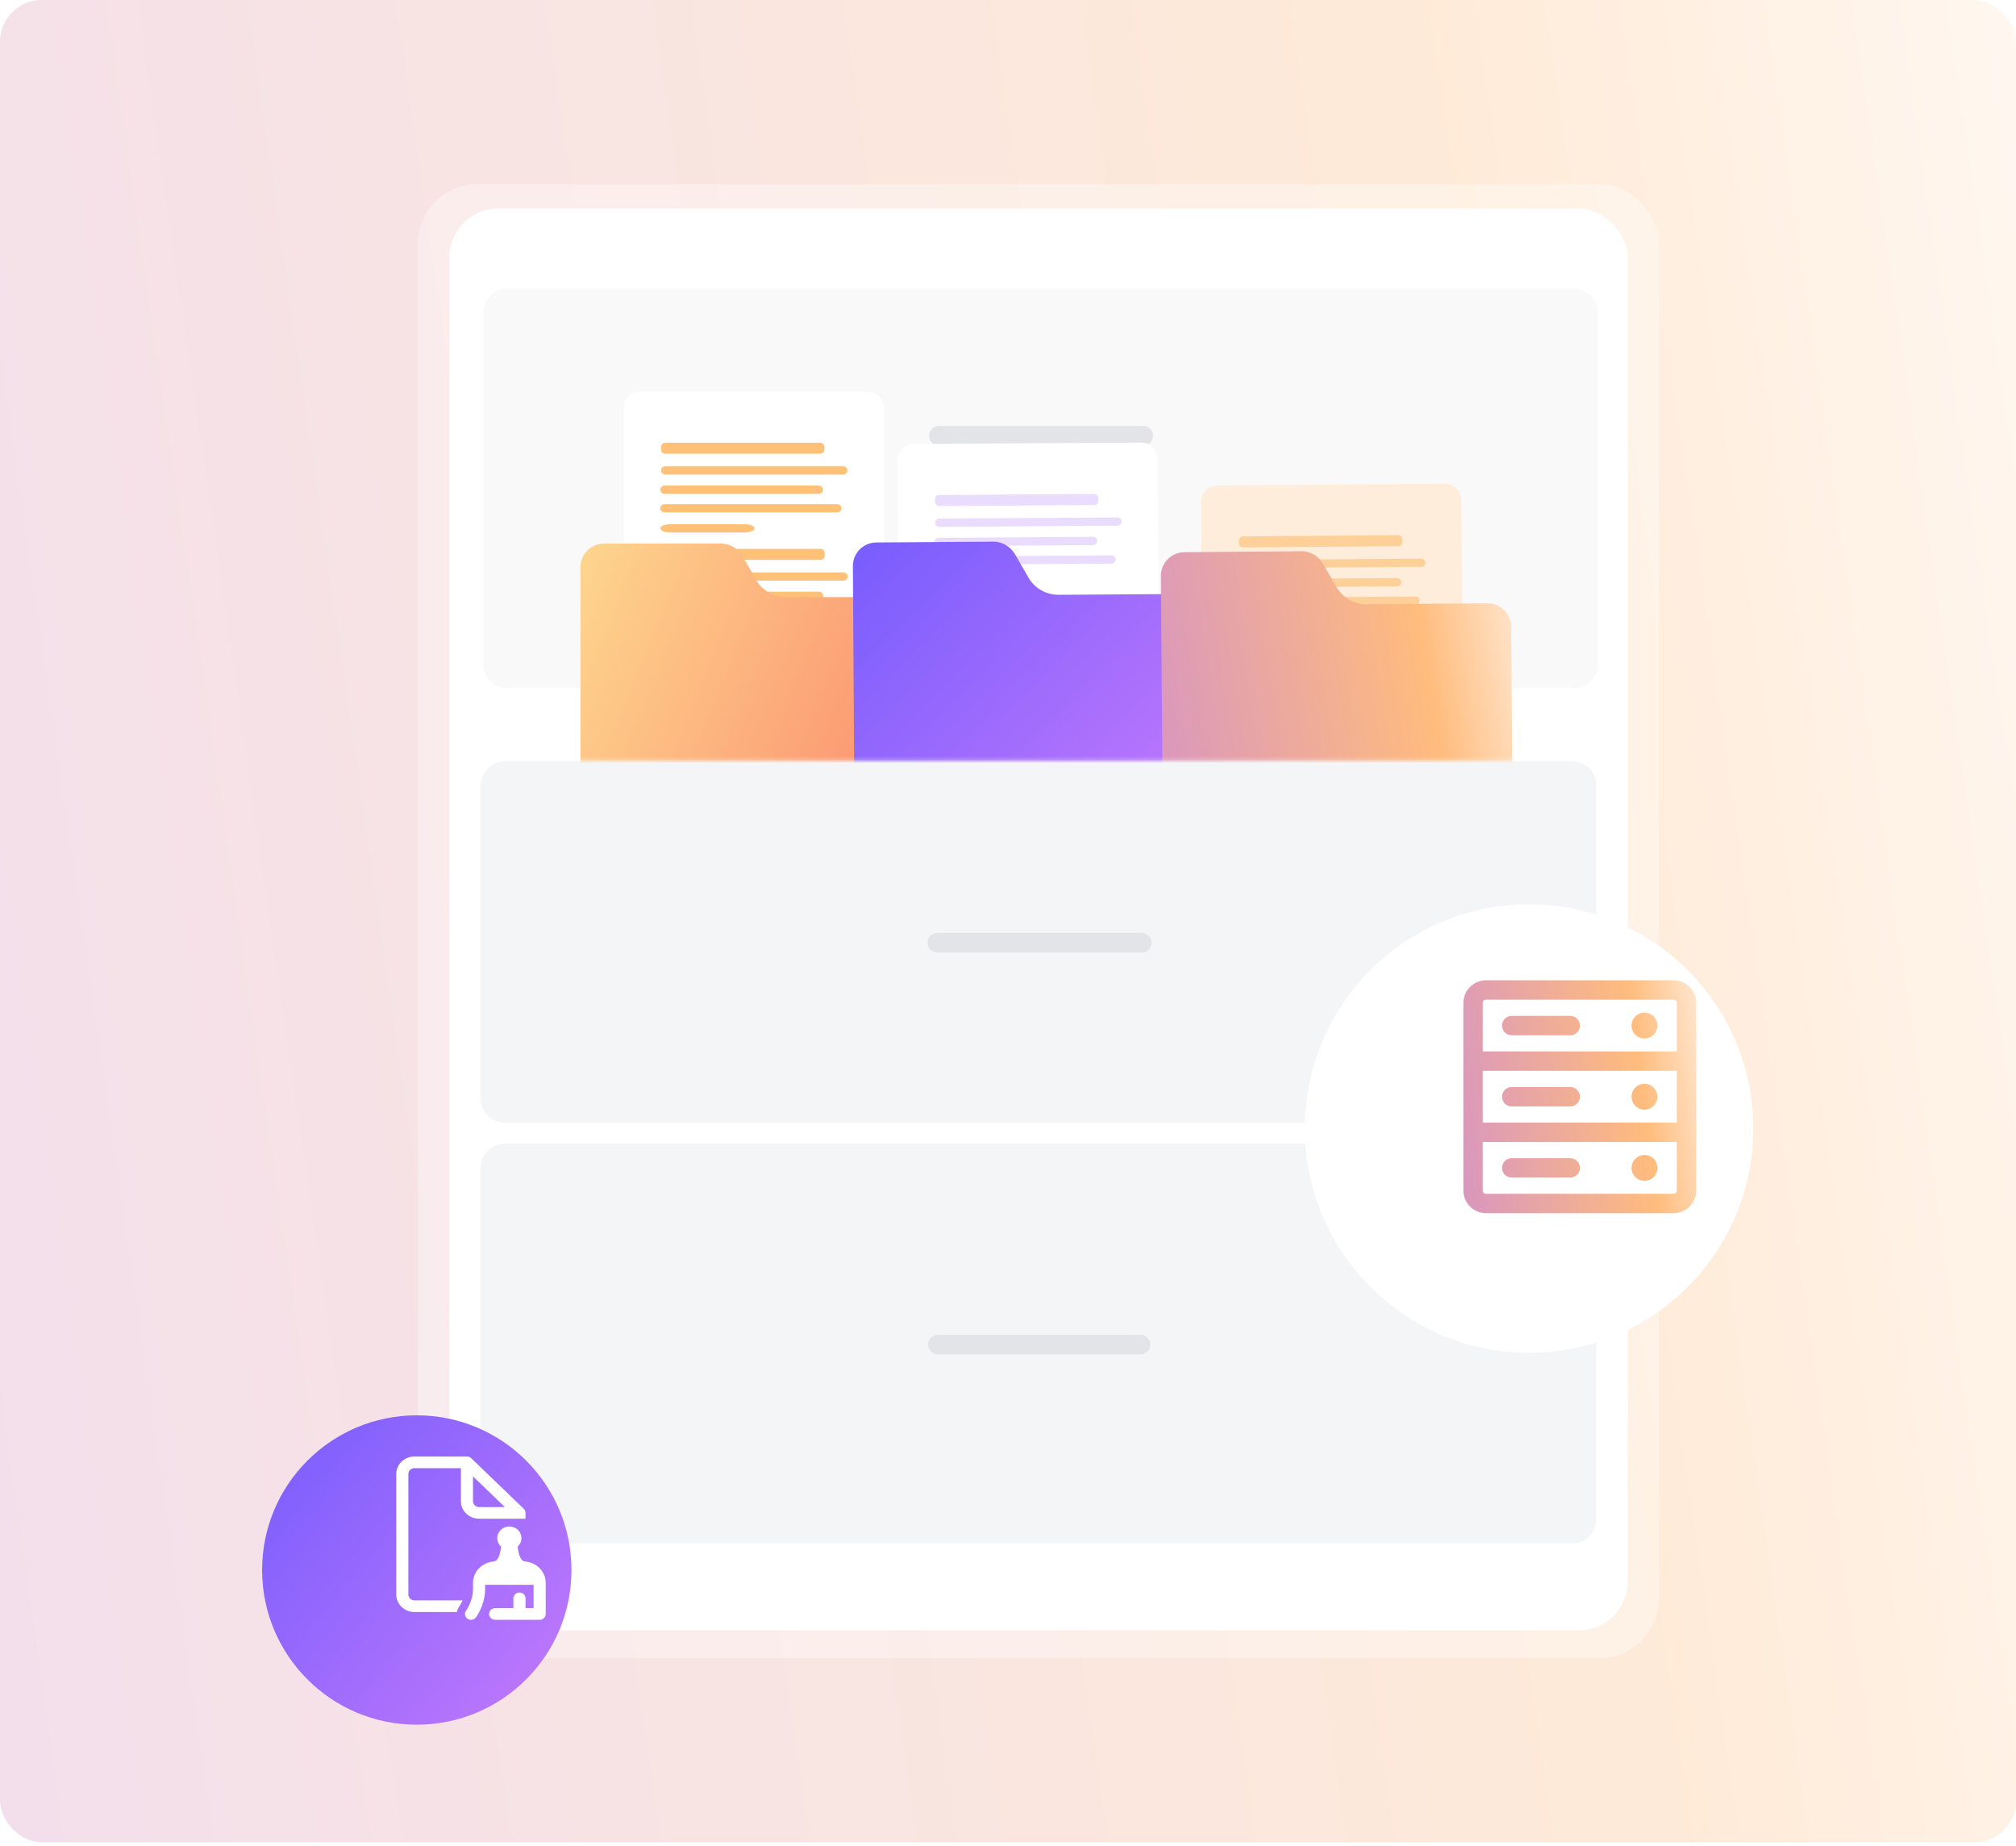 <svg xmlns="http://www.w3.org/2000/svg" width="580" height="531" viewBox="0 0 580 531" fill="none">
                    <rect opacity="0.3" width="580" height="530" rx="12" fill="url(#paint0_linear_1344_52)"></rect>
                    <g clip-path="url(#clip0_1344_52)">
                      <rect x="120.276" y="53" width="357" height="424" rx="17" fill="white" fill-opacity="0.33"></rect>
                      <rect x="129.276" y="60" width="339" height="409" rx="14" fill="white"></rect>
                      <path d="M452.716 83H146C142.134 83 139 86.134 139 90V191C139 194.866 142.134 198 146 198H452.716C456.582 198 459.716 194.866 459.716 191V90C459.716 86.134 456.582 83 452.716 83Z" fill="#F4F5F7" fill-opacity="0.58"></path>
                      <path d="M328.919 122.542H270.1C268.546 122.542 267.287 123.802 267.287 125.356C267.287 126.91 268.546 128.17 270.1 128.17H328.919C330.473 128.17 331.733 126.91 331.733 125.356C331.733 123.802 330.473 122.542 328.919 122.542Z" fill="#E2E4E8"></path>
                      <path d="M452.276 219H145.276C141.41 219 138.276 222.134 138.276 226V316C138.276 319.866 141.41 323 145.276 323H452.276C456.142 323 459.276 319.866 459.276 316V226C459.276 222.134 456.142 219 452.276 219Z" fill="#F4F5F7"></path>
                      <path d="M328.479 268.393H269.66C268.106 268.393 266.847 269.652 266.847 271.206C266.847 272.76 268.106 274.02 269.66 274.02H328.479C330.033 274.02 331.293 272.76 331.293 271.206C331.293 269.652 330.033 268.393 328.479 268.393Z" fill="#E2E4E8"></path>
                      <path d="M452.276 329H145.276C141.41 329 138.276 332.134 138.276 336V437C138.276 440.866 141.41 444 145.276 444H452.276C456.142 444 459.276 440.866 459.276 437V336C459.276 332.134 456.142 329 452.276 329Z" fill="#F4F5F7"></path>
                      <path d="M328.109 384H269.814C268.26 384 267 385.26 267 386.814C267 388.368 268.26 389.627 269.814 389.627H328.109C329.663 389.627 330.922 388.368 330.922 386.814C330.922 385.26 329.663 384 328.109 384Z" fill="#E2E4E8"></path>
                      <mask id="mask0_1344_52" style="mask-type:alpha" maskUnits="userSpaceOnUse" x="138" y="111" width="322" height="108">
                        <rect x="138.276" y="111.83" width="321" height="107" fill="#D9D9D9"></rect>
                      </mask>
                      <g mask="url(#mask0_1344_52)">
                        <path d="M249.511 112.643L184.14 112.643C181.505 112.643 179.369 114.77 179.369 117.393L179.369 205.761C179.369 208.384 181.505 210.511 184.14 210.511L249.511 210.511C252.147 210.511 254.283 208.384 254.283 205.761L254.283 117.393C254.283 114.769 252.147 112.643 249.511 112.643Z" fill="white"></path>
                        <path d="M235.985 127.356L191.377 127.356C190.72 127.356 190.187 127.886 190.187 128.541L190.187 129.337C190.187 129.992 190.72 130.522 191.377 130.522L235.985 130.522C236.643 130.522 237.175 129.992 237.175 129.337L237.175 128.541C237.175 127.886 236.643 127.356 235.985 127.356Z" fill="#FEC177"></path>
                        <path d="M191.377 134.141L242.596 134.141C243.251 134.141 243.785 134.673 243.785 135.326C243.785 135.981 243.251 136.51 242.596 136.51L191.377 136.51C190.719 136.51 190.187 135.979 190.187 135.326C190.187 134.671 190.721 134.141 191.377 134.141Z" fill="#FEC177"></path>
                        <path d="M191.157 139.679L235.568 139.679C236.226 139.679 236.758 140.211 236.758 140.864L236.758 140.884C236.758 141.539 236.224 142.069 235.568 142.069L191.157 142.069C190.501 142.069 189.967 141.537 189.967 140.884L189.967 140.864C189.967 140.211 190.501 139.679 191.157 139.679Z" fill="#FEC177"></path>
                        <path d="M191.157 145.037L240.877 145.037C241.535 145.037 242.067 145.569 242.067 146.222L242.067 146.225C242.067 146.88 241.533 147.41 240.877 147.41L191.157 147.41C190.501 147.41 189.967 146.878 189.967 146.225L189.967 146.222C189.967 145.569 190.501 145.037 191.157 145.037Z" fill="#FEC177"></path>
                        <path d="M214.294 153.179L192.737 153.179C191.207 153.179 189.967 152.649 189.967 151.995C189.967 151.34 191.207 150.81 192.737 150.81L214.294 150.81C215.824 150.81 217.063 151.34 217.063 151.995C217.063 152.649 215.824 153.179 214.294 153.179Z" fill="#FEC177"></path>
                        <path d="M236.069 157.892L191.461 157.892C190.804 157.892 190.271 158.422 190.271 159.077L190.271 159.873C190.271 160.528 190.804 161.058 191.461 161.058L236.069 161.058C236.727 161.058 237.259 160.528 237.259 159.873L237.259 159.077C237.259 158.422 236.727 157.892 236.069 157.892Z" fill="#FEC177"></path>
                        <path d="M242.68 164.675L191.461 164.675C190.804 164.675 190.271 165.206 190.271 165.86C190.271 166.514 190.804 167.045 191.461 167.045L242.68 167.045C243.337 167.045 243.869 166.514 243.869 165.86C243.869 165.206 243.337 164.675 242.68 164.675Z" fill="#FEC177"></path>
                        <path d="M191.241 170.216L235.652 170.216C236.31 170.216 236.842 170.747 236.842 171.4L236.842 171.421C236.842 172.076 236.308 172.606 235.652 172.606L191.241 172.606C190.583 172.606 190.051 172.074 190.051 171.421L190.051 171.4C190.051 170.746 190.585 170.216 191.241 170.216Z" fill="#FEC177"></path>
                        <path d="M236.289 178.726L227.028 178.726C226.371 178.726 225.838 178.196 225.838 177.541C225.838 176.886 226.371 176.356 227.028 176.356L236.289 176.356C236.947 176.356 237.479 176.886 237.479 177.541C237.479 178.196 236.947 178.726 236.289 178.726Z" fill="#FEC177"></path>
                        <path d="M173.78 241.092L260.855 241.092C264.603 241.092 267.64 238.068 267.64 234.336L267.64 178.529C267.64 174.795 264.601 171.77 260.852 171.77L226.125 171.77C222.734 171.77 219.577 170.053 217.745 167.212L213.626 160C212.294 157.668 209.774 156.26 207.08 156.35C206.901 156.357 206.75 156.362 206.633 156.362L173.782 156.378C170.034 156.378 166.995 159.403 166.995 163.135L166.995 234.335C166.995 238.066 170.032 241.09 173.78 241.09L173.78 241.092Z" fill="url(#paint1_linear_1344_52)"></path>
                        <path d="M328.223 127.309L262.853 127.73C260.218 127.747 258.096 129.888 258.113 132.512L258.683 220.877C258.7 223.501 260.85 225.614 263.485 225.597L328.855 225.176C331.49 225.159 333.612 223.018 333.595 220.394L333.025 132.029C333.008 129.405 330.858 127.292 328.223 127.309Z" fill="white"></path>
                        <path d="M314.793 142.109L270.185 142.397C269.528 142.401 268.999 142.935 269.003 143.589L269.008 144.386C269.012 145.04 269.548 145.567 270.205 145.563L314.813 145.275C315.47 145.271 315.999 144.737 315.995 144.083L315.99 143.286C315.986 142.632 315.45 142.105 314.793 142.109Z" fill="#E9DCFF"></path>
                        <path d="M270.229 149.182L321.446 148.851C322.102 148.847 322.64 149.375 322.644 150.028C322.648 150.683 322.117 151.216 321.462 151.221L270.244 151.551C269.586 151.555 269.051 151.027 269.046 150.374C269.042 149.719 269.573 149.186 270.229 149.182Z" fill="#E9DCFF"></path>
                        <path d="M270.044 154.722L314.455 154.435C315.112 154.431 315.648 154.959 315.652 155.612L315.652 155.633C315.657 156.288 315.126 156.821 314.47 156.825L270.06 157.112C269.404 157.116 268.867 156.588 268.862 155.935L268.862 155.914C268.858 155.261 269.389 154.726 270.044 154.722Z" fill="#E9DCFF"></path>
                        <path d="M270.079 160.079L319.798 159.759C320.456 159.754 320.991 160.282 320.995 160.935L320.995 160.939C321 161.594 320.469 162.127 319.813 162.131L270.094 162.452C269.439 162.456 268.901 161.928 268.897 161.275L268.897 161.272C268.893 160.619 269.423 160.083 270.079 160.079Z" fill="#E9DCFF"></path>
                        <path d="M293.268 168.072L271.711 168.211C270.181 168.221 268.938 167.699 268.934 167.045C268.93 166.39 270.166 165.852 271.696 165.842L293.253 165.703C294.783 165.693 296.026 166.215 296.03 166.87C296.034 167.524 294.798 168.062 293.268 168.072Z" fill="#E9DCFF"></path>
                        <path d="M315.073 172.644L270.466 172.932C269.809 172.936 269.279 173.47 269.284 174.124L269.289 174.921C269.293 175.575 269.829 176.102 270.486 176.098L315.094 175.81C315.751 175.806 316.28 175.272 316.276 174.618L316.271 173.821C316.267 173.167 315.731 172.64 315.073 172.644Z" fill="#C1C7D0"></path>
                        <path d="M321.727 179.385L270.51 179.715C269.853 179.719 269.323 180.253 269.327 180.907C269.332 181.562 269.868 182.088 270.525 182.084L321.743 181.754C322.4 181.75 322.929 181.216 322.925 180.562C322.921 179.907 322.384 179.38 321.727 179.385Z" fill="#C1C7D0"></path>
                        <path d="M270.326 185.256L314.736 184.97C315.393 184.966 315.929 185.494 315.933 186.147L315.933 186.167C315.938 186.822 315.407 187.356 314.751 187.36L270.341 187.646C269.683 187.651 269.148 187.122 269.144 186.469L269.143 186.449C269.139 185.794 269.67 185.261 270.326 185.256Z" fill="#C1C7D0"></path>
                        <path d="M315.428 193.476L306.167 193.535C305.509 193.54 304.974 193.013 304.969 192.358C304.965 191.704 305.494 191.17 306.152 191.166L315.412 191.106C316.07 191.102 316.606 191.629 316.61 192.283C316.614 192.938 316.085 193.471 315.428 193.476Z" fill="#C1C7D0"></path>
                        <path d="M252.664 240.765L339.736 240.204C343.484 240.179 346.502 237.136 346.478 233.404L346.118 177.598C346.094 173.865 343.035 170.859 339.286 170.883L304.56 171.107C301.17 171.129 298.001 169.433 296.151 166.603L291.986 159.418C290.638 157.095 288.109 155.703 285.416 155.811C285.237 155.818 285.086 155.825 284.969 155.825L252.119 156.053C248.371 156.077 245.352 159.122 245.376 162.854L245.835 234.052C245.859 237.783 248.916 240.788 252.664 240.764L252.664 240.765Z" fill="url(#paint2_linear_1344_52)"></path>
                        <path d="M415.626 139.134L350.257 139.653C347.622 139.674 345.503 141.818 345.524 144.442L346.226 232.807C346.247 235.43 348.4 237.54 351.035 237.519L416.404 237C419.039 236.979 421.158 234.835 421.138 232.211L420.435 143.846C420.414 141.223 418.261 139.113 415.626 139.134Z" fill="#FFEDDC"></path>
                        <path d="M402.218 153.954L357.61 154.309C356.953 154.314 356.425 154.849 356.43 155.503L356.436 156.3C356.442 156.954 356.978 157.48 357.636 157.475L402.243 157.12C402.9 157.115 403.428 156.58 403.423 155.926L403.417 155.129C403.412 154.475 402.875 153.949 402.218 153.954Z" fill="#FED099"></path>
                        <path d="M357.664 161.094L408.882 160.686C409.537 160.681 410.076 161.209 410.081 161.862C410.086 162.516 409.556 163.05 408.9 163.056L357.683 163.463C357.026 163.468 356.489 162.941 356.484 162.288C356.479 161.633 357.009 161.099 357.664 161.094Z" fill="#FED099"></path>
                        <path d="M357.489 166.634L401.898 166.281C402.556 166.275 403.092 166.803 403.098 167.456L403.098 167.476C403.103 168.131 402.573 168.665 401.917 168.67L357.508 169.023C356.852 169.029 356.314 168.501 356.308 167.848L356.308 167.828C356.303 167.175 356.833 166.639 357.489 166.634Z" fill="#FED099"></path>
                        <path d="M357.531 171.991L407.25 171.596C407.907 171.591 408.444 172.118 408.449 172.771L408.449 172.774C408.454 173.429 407.924 173.963 407.269 173.968L357.55 174.364C356.894 174.369 356.356 173.842 356.351 173.189L356.351 173.185C356.346 172.532 356.875 171.996 357.531 171.991Z" fill="#FED099"></path>
                        <path d="M380.732 179.949L359.176 180.12C357.646 180.132 356.402 179.612 356.397 178.958C356.392 178.303 357.627 177.763 359.157 177.751L380.714 177.58C382.243 177.567 383.487 178.087 383.492 178.742C383.497 179.397 382.262 179.937 380.732 179.949Z" fill="#FED099"></path>
                        <path d="M402.544 184.488L357.937 184.843C357.28 184.848 356.752 185.383 356.757 186.037L356.763 186.834C356.768 187.488 357.305 188.014 357.962 188.009L402.57 187.654C403.227 187.649 403.755 187.114 403.75 186.46L403.744 185.664C403.738 185.009 403.202 184.483 402.544 184.488Z" fill="#DFE1E6"></path>
                        <path d="M409.208 191.219L357.991 191.626C357.334 191.632 356.805 192.166 356.811 192.82C356.816 193.475 357.353 194.001 358.01 193.996L409.227 193.588C409.884 193.583 410.413 193.049 410.407 192.394C410.402 191.74 409.865 191.214 409.208 191.219Z" fill="#DFE1E6"></path>
                        <path d="M357.815 197.168L402.225 196.815C402.883 196.81 403.419 197.337 403.424 197.99L403.424 198.011C403.43 198.666 402.9 199.2 402.244 199.205L357.834 199.558C357.177 199.563 356.64 199.036 356.635 198.383L356.635 198.362C356.63 197.708 357.159 197.173 357.815 197.168Z" fill="#DFE1E6"></path>
                        <path d="M402.93 205.319L393.669 205.393C393.012 205.398 392.475 204.873 392.47 204.218C392.465 203.563 392.993 203.029 393.65 203.024L402.911 202.95C403.569 202.945 404.105 203.471 404.11 204.125C404.115 204.78 403.587 205.314 402.93 205.319Z" fill="#DFE1E6"></path>
                        <path d="M341.398 243.568L428.47 242.876C432.218 242.846 435.231 239.798 435.202 236.066L434.758 180.261C434.728 176.528 431.665 173.526 427.916 173.556L393.191 173.832C389.8 173.859 386.629 172.168 384.774 169.341L380.598 162.162C379.248 159.841 376.716 158.452 374.023 158.564C373.844 158.573 373.693 158.579 373.577 158.58L340.727 158.856C336.979 158.886 333.964 161.936 333.994 165.668L334.56 236.865C334.589 240.596 337.65 243.596 341.398 243.566L341.398 243.568Z" fill="url(#paint3_linear_1344_52)"></path>
                      </g>
                    </g>
                    <g filter="url(#filter0_d_1344_52)">
                      <circle cx="453.5" cy="316.5" r="64.5" fill="white"></circle>
                    </g>
                    <g filter="url(#filter1_d_1344_52)">
                      <circle cx="133.5" cy="443.5" r="44.5" fill="url(#paint4_linear_1344_52)"></circle>
                    </g>
                    <path d="M119.23 419C116.346 419 114 421.258 114 424.033V458.707C114 461.482 116.346 463.741 119.23 463.741H131.476C131.567 463.119 131.817 462.509 132.231 461.971C132.231 461.971 132.662 461.371 133.067 460.385H119.23C118.269 460.385 117.486 459.632 117.486 458.707V424.033C117.486 423.108 118.269 422.356 119.23 422.356H132.595V431.863C132.595 434.638 134.941 436.896 137.824 436.896H151.189V435.219C151.189 434.755 150.994 434.336 150.678 434.032L135.57 419.492C135.255 419.188 134.819 419 134.338 419H119.23ZM136.081 424.728L145.238 433.541H137.824C136.863 433.541 136.081 432.788 136.081 431.863V424.728ZM146.541 439.133C145.844 439.134 145.163 439.335 144.587 439.711C144.01 440.087 143.563 440.62 143.305 441.243C143.046 441.865 142.987 442.548 143.135 443.203C143.284 443.858 143.632 444.456 144.137 444.918C143.982 446.57 143.493 449.2 141.892 449.2C141.892 449.21 141.896 449.218 141.896 449.228C138.654 449.513 136.081 452.162 136.081 455.352V457.03C136.081 460.716 134.102 463.297 134.102 463.297C133.825 463.654 133.708 464.102 133.775 464.543C133.841 464.983 134.087 465.38 134.458 465.646C134.829 465.912 135.294 466.025 135.752 465.961C136.21 465.896 136.622 465.66 136.898 465.303C136.898 465.303 139.568 461.887 139.568 457.03V455.911H153.514V462.622H151.189V459.826C151.193 459.601 151.149 459.378 151.061 459.17C150.973 458.962 150.843 458.773 150.678 458.615C150.513 458.456 150.316 458.331 150.1 458.246C149.884 458.162 149.652 458.121 149.419 458.124C148.957 458.131 148.517 458.314 148.195 458.633C147.873 458.952 147.696 459.381 147.703 459.826V462.622H142.473C142.242 462.619 142.013 462.66 141.798 462.743C141.584 462.826 141.389 462.949 141.224 463.105C141.06 463.261 140.929 463.447 140.84 463.652C140.751 463.858 140.705 464.078 140.705 464.3C140.705 464.522 140.751 464.743 140.84 464.948C140.929 465.153 141.06 465.339 141.224 465.495C141.389 465.651 141.584 465.774 141.798 465.857C142.013 465.94 142.242 465.981 142.473 465.978H149.16C149.347 466.007 149.538 466.007 149.725 465.978H155.257C155.719 465.978 156.162 465.801 156.489 465.486C156.816 465.172 157 464.745 157 464.3V455.352C157 452.162 154.427 449.513 151.185 449.228C151.185 449.218 151.189 449.21 151.189 449.2C149.587 449.2 149.097 446.567 148.942 444.916C149.445 444.453 149.793 443.857 149.941 443.202C150.089 442.548 150.03 441.865 149.772 441.243C149.514 440.622 149.068 440.088 148.492 439.712C147.916 439.336 147.236 439.134 146.541 439.133Z" fill="white"></path>
                    <path d="M427.514 282C423.95 282 421 284.95 421 288.514V342.486C421 346.05 423.95 349 427.514 349H481.486C485.05 349 488 346.05 488 342.486V288.514C488 284.95 485.05 282 481.486 282H427.514ZM427.514 287.583H481.486C482.035 287.583 482.417 287.965 482.417 288.514V302.472H426.583V288.514C426.583 287.965 426.965 287.583 427.514 287.583ZM473.111 291.306C472.124 291.306 471.177 291.698 470.479 292.396C469.781 293.094 469.389 294.041 469.389 295.028C469.389 296.015 469.781 296.962 470.479 297.66C471.177 298.358 472.124 298.75 473.111 298.75C474.098 298.75 475.045 298.358 475.743 297.66C476.441 296.962 476.833 296.015 476.833 295.028C476.833 294.041 476.441 293.094 475.743 292.396C475.045 291.698 474.098 291.306 473.111 291.306ZM434.958 292.236C434.588 292.231 434.221 292.299 433.878 292.437C433.535 292.575 433.222 292.78 432.959 293.04C432.695 293.299 432.486 293.609 432.343 293.95C432.2 294.292 432.127 294.658 432.127 295.028C432.127 295.398 432.2 295.764 432.343 296.105C432.486 296.447 432.695 296.756 432.959 297.016C433.222 297.276 433.535 297.48 433.878 297.618C434.221 297.756 434.588 297.825 434.958 297.819H451.708C452.078 297.825 452.446 297.756 452.789 297.618C453.132 297.48 453.445 297.276 453.708 297.016C453.971 296.756 454.181 296.447 454.323 296.105C454.466 295.764 454.54 295.398 454.54 295.028C454.54 294.658 454.466 294.292 454.323 293.95C454.181 293.609 453.971 293.299 453.708 293.04C453.445 292.78 453.132 292.575 452.789 292.437C452.446 292.299 452.078 292.231 451.708 292.236H434.958ZM426.583 308.056H482.417V322.944H426.583V308.056ZM473.111 311.778C472.124 311.778 471.177 312.17 470.479 312.868C469.781 313.566 469.389 314.513 469.389 315.5C469.389 316.487 469.781 317.434 470.479 318.132C471.177 318.83 472.124 319.222 473.111 319.222C474.098 319.222 475.045 318.83 475.743 318.132C476.441 317.434 476.833 316.487 476.833 315.5C476.833 314.513 476.441 313.566 475.743 312.868C475.045 312.17 474.098 311.778 473.111 311.778ZM434.958 312.708C434.588 312.703 434.221 312.771 433.878 312.909C433.535 313.047 433.222 313.252 432.959 313.512C432.695 313.772 432.486 314.081 432.343 314.422C432.2 314.764 432.127 315.13 432.127 315.5C432.127 315.87 432.2 316.236 432.343 316.578C432.486 316.919 432.695 317.228 432.959 317.488C433.222 317.748 433.535 317.953 433.878 318.091C434.221 318.229 434.588 318.297 434.958 318.292H451.708C452.078 318.297 452.446 318.229 452.789 318.091C453.132 317.953 453.445 317.748 453.708 317.488C453.971 317.228 454.181 316.919 454.323 316.578C454.466 316.236 454.54 315.87 454.54 315.5C454.54 315.13 454.466 314.764 454.323 314.422C454.181 314.081 453.971 313.772 453.708 313.512C453.445 313.252 453.132 313.047 452.789 312.909C452.446 312.771 452.078 312.703 451.708 312.708H434.958ZM426.583 328.528H482.417V342.486C482.417 343.035 482.035 343.417 481.486 343.417H427.514C426.965 343.417 426.583 343.035 426.583 342.486V328.528ZM473.111 332.25C472.124 332.25 471.177 332.642 470.479 333.34C469.781 334.038 469.389 334.985 469.389 335.972C469.389 336.959 469.781 337.906 470.479 338.604C471.177 339.302 472.124 339.694 473.111 339.694C474.098 339.694 475.045 339.302 475.743 338.604C476.441 337.906 476.833 336.959 476.833 335.972C476.833 334.985 476.441 334.038 475.743 333.34C475.045 332.642 474.098 332.25 473.111 332.25ZM434.958 333.181C434.588 333.175 434.221 333.244 433.878 333.382C433.535 333.52 433.222 333.724 432.959 333.984C432.695 334.244 432.486 334.553 432.343 334.895C432.2 335.236 432.127 335.602 432.127 335.972C432.127 336.342 432.2 336.708 432.343 337.05C432.486 337.391 432.695 337.701 432.959 337.96C433.222 338.22 433.535 338.425 433.878 338.563C434.221 338.701 434.588 338.769 434.958 338.764H451.708C452.078 338.769 452.446 338.701 452.789 338.563C453.132 338.425 453.445 338.22 453.708 337.96C453.971 337.701 454.181 337.391 454.323 337.05C454.466 336.708 454.54 336.342 454.54 335.972C454.54 335.602 454.466 335.236 454.323 334.895C454.181 334.553 453.971 334.244 453.708 333.984C453.445 333.724 453.132 333.52 452.789 333.382C452.446 333.244 452.078 333.175 451.708 333.181H434.958Z" fill="url(#paint5_linear_1344_52)"></path>
                    <defs>
                      <filter id="filter0_d_1344_52" x="341.432" y="226.178" width="196.954" height="196.954" filterUnits="userSpaceOnUse" color-interpolation-filters="sRGB">
                        <feFlood flood-opacity="0" result="BackgroundImageFix"></feFlood>
                        <feColorMatrix in="SourceAlpha" type="matrix" values="0 0 0 0 0 0 0 0 0 0 0 0 0 0 0 0 0 0 127 0" result="hardAlpha"></feColorMatrix>
                        <feOffset dx="-13.591" dy="8.154"></feOffset>
                        <feGaussianBlur stdDeviation="16.988"></feGaussianBlur>
                        <feComposite in2="hardAlpha" operator="out"></feComposite>
                        <feColorMatrix type="matrix" values="0 0 0 0 0.116 0 0 0 0 0.03 0 0 0 0 0.225 0 0 0 0.15 0"></feColorMatrix>
                        <feBlend mode="normal" in2="BackgroundImageFix" result="effect1_dropShadow_1344_52"></feBlend>
                        <feBlend mode="normal" in="SourceGraphic" in2="effect1_dropShadow_1344_52" result="shape"></feBlend>
                      </filter>
                      <filter id="filter1_d_1344_52" x="41.432" y="373.178" width="156.954" height="156.954" filterUnits="userSpaceOnUse" color-interpolation-filters="sRGB">
                        <feFlood flood-opacity="0" result="BackgroundImageFix"></feFlood>
                        <feColorMatrix in="SourceAlpha" type="matrix" values="0 0 0 0 0 0 0 0 0 0 0 0 0 0 0 0 0 0 127 0" result="hardAlpha"></feColorMatrix>
                        <feOffset dx="-13.591" dy="8.154"></feOffset>
                        <feGaussianBlur stdDeviation="16.988"></feGaussianBlur>
                        <feComposite in2="hardAlpha" operator="out"></feComposite>
                        <feColorMatrix type="matrix" values="0 0 0 0 0.116 0 0 0 0 0.03 0 0 0 0 0.225 0 0 0 0.15 0"></feColorMatrix>
                        <feBlend mode="normal" in2="BackgroundImageFix" result="effect1_dropShadow_1344_52"></feBlend>
                        <feBlend mode="normal" in="SourceGraphic" in2="effect1_dropShadow_1344_52" result="shape"></feBlend>
                      </filter>
                      <linearGradient id="paint0_linear_1344_52" x1="-334.611" y1="-79.494" x2="649.875" y2="-221.409" gradientUnits="userSpaceOnUse">
                        <stop stop-color="white"></stop>
                        <stop offset="0" stop-color="#C583E0"></stop>
                        <stop offset="0.729" stop-color="#FFBC7D"></stop>
                        <stop offset="1" stop-color="white"></stop>
                      </linearGradient>
                      <linearGradient id="paint1_linear_1344_52" x1="139.538" y1="174.97" x2="278.371" y2="231.616" gradientUnits="userSpaceOnUse">
                        <stop stop-color="#FDE192"></stop>
                        <stop offset="1" stop-color="#FC866B"></stop>
                      </linearGradient>
                      <linearGradient id="paint2_linear_1344_52" x1="235.366" y1="147.831" x2="346.584" y2="254.951" gradientUnits="userSpaceOnUse">
                        <stop stop-color="#705AFE"></stop>
                        <stop offset="1" stop-color="#CA7CFB"></stop>
                      </linearGradient>
                      <linearGradient id="paint3_linear_1344_52" x1="275.777" y1="146.63" x2="445.778" y2="118.649" gradientUnits="userSpaceOnUse">
                        <stop stop-color="white"></stop>
                        <stop offset="0" stop-color="#C583E0"></stop>
                        <stop offset="0.729" stop-color="#FFBC7D"></stop>
                        <stop offset="1" stop-color="white"></stop>
                      </linearGradient>
                      <linearGradient id="paint4_linear_1344_52" x1="80.235" y1="390.285" x2="194.134" y2="483.858" gradientUnits="userSpaceOnUse">
                        <stop stop-color="#705AFE"></stop>
                        <stop offset="1" stop-color="#CA7CFB"></stop>
                      </linearGradient>
                      <linearGradient id="paint5_linear_1344_52" x1="382.347" y1="271.951" x2="496.455" y2="256.92" gradientUnits="userSpaceOnUse">
                        <stop stop-color="white"></stop>
                        <stop offset="0" stop-color="#C583E0"></stop>
                        <stop offset="0.729" stop-color="#FFBC7D"></stop>
                        <stop offset="1" stop-color="white"></stop>
                      </linearGradient>
                      <clipPath id="clip0_1344_52">
                        <rect width="406" height="436" fill="white" transform="translate(96 41)"></rect>
                      </clipPath>
                    </defs>
                  </svg>